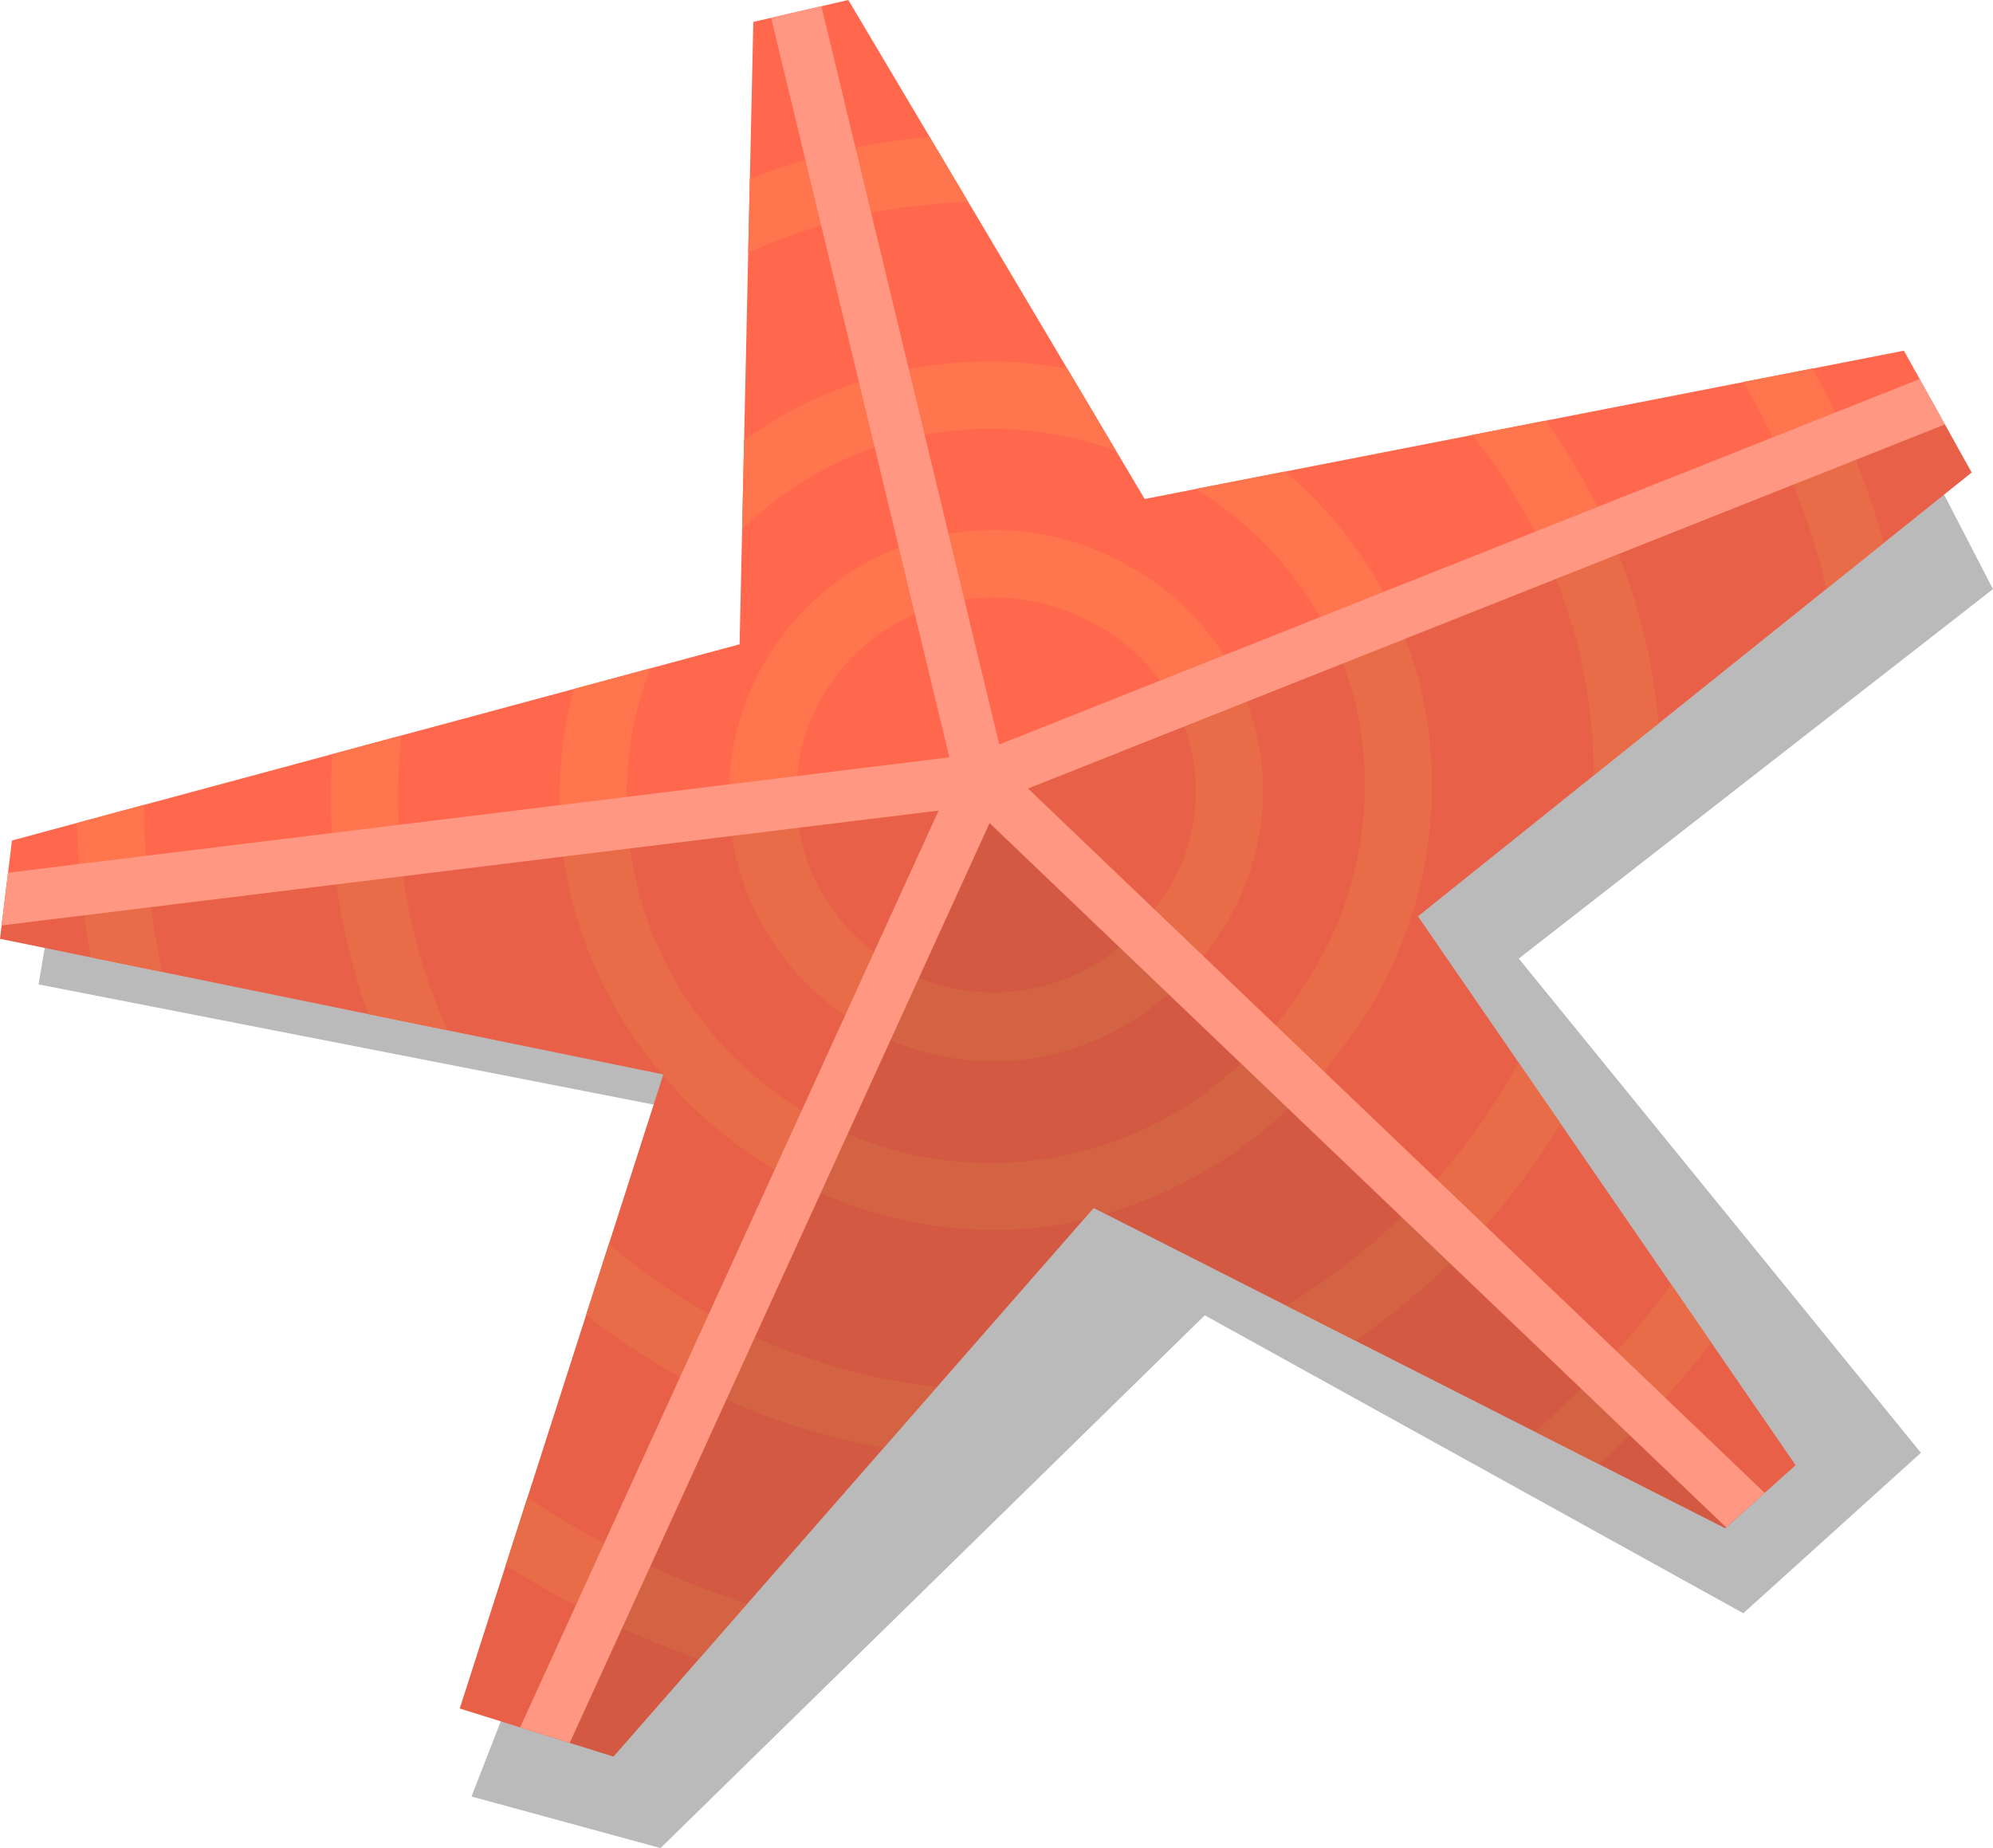 <svg xmlns="http://www.w3.org/2000/svg" width="120.175" height="111.435" viewBox="0 0 120.175 111.435">
    <defs>
        <style>
            .cls-1,.cls-4{fill:#1a1a1a}.cls-1{opacity:.3}.cls-2{fill:#ff684d}.cls-3{fill:#ff754d}.cls-4{opacity:.1}.cls-5{fill:#ff9782}
        </style>
    </defs>
    <g id="Group_584" data-name="Group 584" transform="translate(-745.154 -485.779)">
        <path id="Path_730" d="M747.48 545.134l41.994 8.206-15.891 40.76 11.4 3.11 32.817-32.124 32.473 17.964 10.71-9.673-24.249-29.8q14.3-11.137 28.594-22.277l-3.389-6.55-113.8 26.474z" class="cls-1" data-name="Path 730"/>
        <g id="Group_583" data-name="Group 583">
            <path id="Path_731" d="M796.309 485.779l-5.731 1.321-.828 37.526-43.875 11.831-.721 5.926 40 8.18q-6.14 19.115-12.277 38.231l9.271 2.9 28.954-33.08 38.078 19.31 4.247-3.8-22.771-33.094 33.386-26.761-4.085-7.345-45.782 8.941-17.866-30.086z" class="cls-2" data-name="Path 731"/>
            <g id="Group_582" data-name="Group 582">
                <path id="Path_732" d="M769.572 539.3a34.535 34.535 0 0 1-.21-9.175l-4.166 1.123a38.409 38.409 0 0 0 .374 8.685 38.959 38.959 0 0 0 1.784 6.991l4.8.983a33.965 33.965 0 0 1-2.582-8.607z" class="cls-3" data-name="Path 732"/>
                <path id="Path_733" d="M836.716 549.838a39.6 39.6 0 0 1-2.65 4.208 38.843 38.843 0 0 1-11.352 10.454l4.178 2.118a42.967 42.967 0 0 0 10.456-10.2 43.975 43.975 0 0 0 1.909-2.892z" class="cls-3" data-name="Path 733"/>
                <path id="Path_734" d="M840.144 524.171a32.548 32.548 0 0 1 1.1 8.369l3.922-3.144a36.469 36.469 0 0 0-1.107-6.277 37.162 37.162 0 0 0-5.721-11.977l-4.424.864a33.389 33.389 0 0 1 6.23 12.165z" class="cls-3" data-name="Path 734"/>
                <path id="Path_735" d="M845.932 563.232a55.747 55.747 0 0 1-8.232 8.868l3.882 1.968a59.725 59.725 0 0 0 6.761-7.33z" class="cls-3" data-name="Path 735"/>
                <path id="Path_736" d="M754.425 541.655a48.854 48.854 0 0 1-.589-7.345l-4.036 1.09a52.857 52.857 0 0 0 .624 6.89c.065.408.149.811.223 1.217l4.3.88a49.671 49.671 0 0 1-.522-2.732z" class="cls-3" data-name="Path 736"/>
                <path id="Path_737" d="M792.752 500a34.442 34.442 0 0 1 10.791-2.036q-1.166-1.96-2.329-3.921a38.242 38.242 0 0 0-9.847 2.149c-.336.122-.666.258-1 .389l-.1 4.441c.815-.373 1.64-.722 2.485-1.022z" class="cls-3" data-name="Path 737"/>
                <path id="Path_738" d="M850.272 508.811A46.661 46.661 0 0 1 855 520.1c.106.394.186.792.281 1.187l3.47-2.781a50.556 50.556 0 0 0-4.3-10.511z" class="cls-3" data-name="Path 738"/>
                <path id="Path_739" d="M801.652 569.4a36.366 36.366 0 0 1-19.783-8.621l-1.377 4.289a40.13 40.13 0 0 0 17.95 8z" class="cls-3" data-name="Path 739"/>
                <path id="Path_740" d="M826.8 527.83a21.821 21.821 0 0 1-3.765 18.449 21.932 21.932 0 0 1-39.848-9.1 21.787 21.787 0 0 1 1.18-11.1l-4.616 1.244a25.536 25.536 0 0 0-.566 10.491 25.965 25.965 0 0 0 5.883 12.731l.087.018-.019.057a26.351 26.351 0 0 0 19.922 9.326c.458 0 .921-.013 1.382-.038a23.872 23.872 0 0 0 4.034-.578l.629-.719.723.368a27.539 27.539 0 0 0 14.49-10.323 25.853 25.853 0 0 0 4.4-21.878 25.244 25.244 0 0 0-8.08-12.569l-5.393 1.053a21.648 21.648 0 0 1 9.557 12.568z" class="cls-3" data-name="Path 740"/>
                <path id="Path_741" d="M787.283 585.82l2.928-3.345a52.457 52.457 0 0 1-13.251-6.406l-1.309 4.076a56.517 56.517 0 0 0 11.632 5.675z" class="cls-3" data-name="Path 741"/>
                <path id="Path_742" d="M805.112 549.777q.425 0 .85-.024a16.17 16.17 0 0 0 12.152-6.87 15.4 15.4 0 0 0-5.007-23.024 16.025 16.025 0 1 0-7.995 29.918zm-3.357-27.491a11.544 11.544 0 0 1 3.313-.479 12.493 12.493 0 0 1 6.065 1.592 11.352 11.352 0 0 1 3.7 17.107 11.9 11.9 0 1 1-13.076-18.22z" class="cls-3" data-name="Path 742"/>
                <path id="Path_743" d="M790.022 512.316l-.118 5.362a21.641 21.641 0 0 1 7.6-4.78 22.239 22.239 0 0 1 14.942.057L809.505 508a25.864 25.864 0 0 0-13.385 1.089 25.326 25.326 0 0 0-6.098 3.227z" class="cls-3" data-name="Path 743"/>
            </g>
            <path id="Path_744" d="M853.424 574.12l-22.771-33.094 33.386-26.761-2.513-4.517-57.2 23.21-58.765 6.05-.41 3.375 40 8.18q-6.14 19.116-12.277 38.231l9.271 2.9 28.954-33.08 38.078 19.31z" class="cls-4" data-name="Path 744"/>
            <path id="Path_745" d="M778.111 590.43l4.034 1.261 28.954-33.08 38.078 19.31 1.136-1.017q-22.62-22.126-45.238-44.254z" class="cls-4" data-name="Path 745"/>
            <path id="Path_746" d="M860.907 508.633l-55.5 22.035-10.724-44.515-3.031.7 10.748 44.591-56.762 6.956-.387 3.179 56.5-6.926-25.233 55.278 2.991.934 25.316-55.458 44.408 42.461 2.324-2.08-44.413-42.465 55.285-21.952z" class="cls-5" data-name="Path 746"/>
        </g>
    </g>
</svg>
